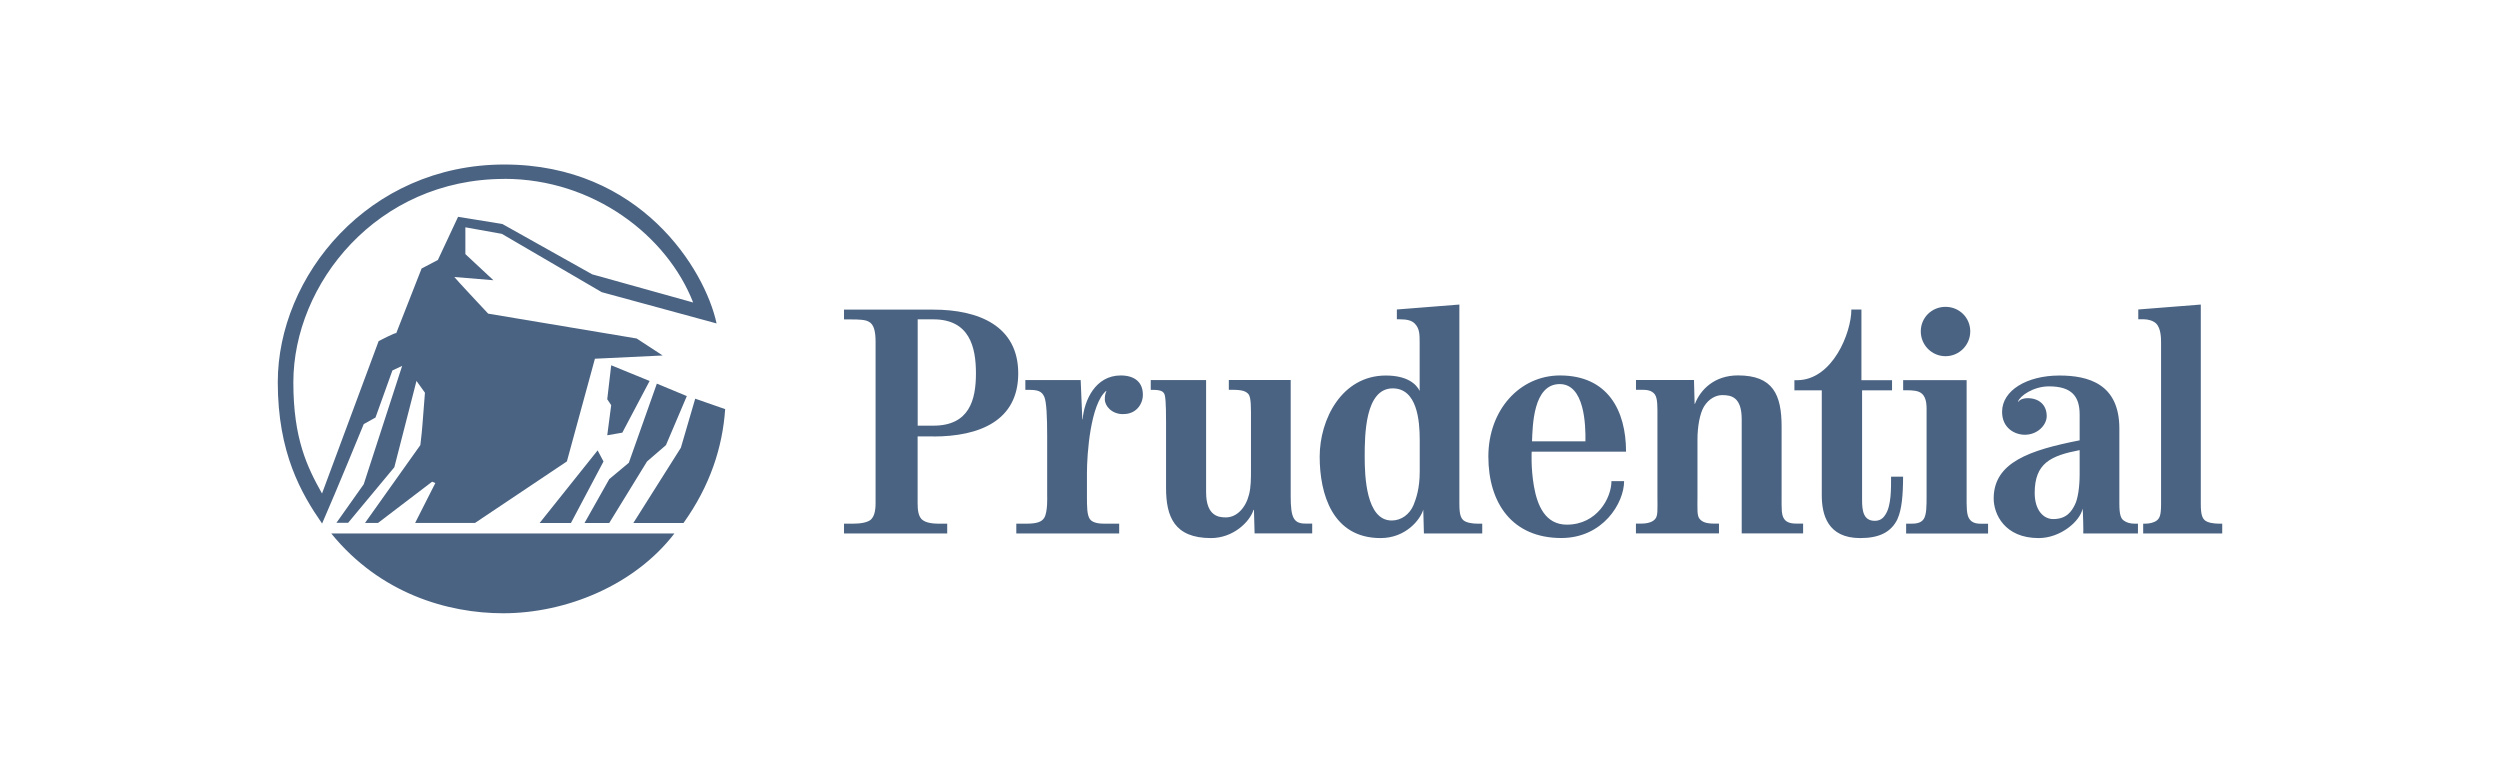 <svg width="180" height="56" viewBox="0 0 180 56" fill="none" xmlns="http://www.w3.org/2000/svg">
<path d="M44.801 31.153L43.722 31.339L44.006 29.172L43.722 28.747L44.006 26.3L46.772 27.43L44.806 31.153M49.213 37.654H45.601L49.023 32.236L50.055 28.705L52.212 29.457C52.026 32.189 51.134 34.968 49.213 37.654ZM47.949 32.049L46.586 33.226L43.866 37.654H42.086L43.866 34.497L45.275 33.32L47.293 27.622L49.451 28.518L47.949 32.049ZM43.309 21.027L36.134 16.838L33.507 16.366V18.295L35.525 20.177L32.712 19.944C32.712 19.944 32.805 20.084 35.148 22.582L45.838 24.371L47.712 25.595L42.834 25.828L40.816 33.222L34.205 37.649H29.89L31.345 34.777L31.113 34.683L27.221 37.649H26.282L30.266 32.045C30.452 30.443 30.359 31.148 30.596 28.276L29.987 27.426L28.392 33.642L25.063 37.644H24.222L26.189 34.865L28.955 26.342L28.253 26.674L27.035 30.064L26.189 30.536C26.189 30.536 24.222 35.342 23.19 37.696C21.688 35.529 20 32.61 20 27.524C19.995 19.897 26.514 11.845 36.311 11.845C46.108 11.845 50.752 19.383 51.594 23.288L43.294 21.027H43.309ZM41.105 37.654H38.854L43.029 32.428L43.453 33.226L41.109 37.654H41.105ZM36.227 44.155C32.242 44.155 27.365 42.74 23.85 38.41H48.558C45.698 42.133 40.774 44.155 36.227 44.155ZM36.32 12.882C27.123 12.882 21.121 20.462 21.121 27.528C21.121 31.578 22.106 33.605 23.185 35.533C24.547 31.858 27.263 24.558 27.263 24.558C27.263 24.558 28.527 23.899 28.527 23.993L30.355 19.332L31.526 18.72L32.982 15.61L36.171 16.128L42.639 19.752L49.906 21.779C48.032 16.973 42.732 12.877 36.311 12.877L36.32 12.882Z" fill="#4A6382"/>
<path d="M154.309 38.41V37.705H154.449C154.756 37.705 155.081 37.635 155.295 37.471C155.481 37.308 155.597 37.14 155.597 36.295V24.707C155.597 24.376 155.597 23.647 155.244 23.297C155.035 23.082 154.635 22.989 154.379 22.989H153.956V22.283L158.457 21.928V36.295C158.457 37.07 158.573 37.308 158.759 37.471C158.968 37.635 159.368 37.705 159.814 37.705H160V38.41H154.305M140.077 25.646C139.091 25.646 138.296 24.848 138.296 23.857C138.296 22.867 139.091 22.092 140.077 22.092C141.063 22.092 141.858 22.867 141.858 23.857C141.858 24.848 141.063 25.646 140.077 25.646ZM149.994 38.41C150.018 38.41 149.971 36.621 149.948 36.621C149.762 37.542 148.353 38.742 146.782 38.742C144.322 38.742 143.545 37 143.545 35.893C143.545 33.282 146.149 32.409 149.734 31.704V29.845C149.734 28.574 149.195 27.818 147.53 27.818C146.405 27.818 145.442 28.5 145.303 28.901V28.948C145.442 28.733 145.749 28.668 145.982 28.668C146.8 28.668 147.363 29.14 147.363 29.962C147.363 30.597 146.707 31.302 145.791 31.302C145.043 31.302 144.15 30.807 144.15 29.653C144.15 28.098 145.954 27.038 148.279 27.038C150.343 27.038 152.594 27.626 152.594 30.854V36.271C152.594 37.07 152.71 37.331 152.9 37.471C153.11 37.635 153.393 37.705 153.695 37.705H153.933V38.41H149.994ZM137.241 38.41V37.705H137.594C137.919 37.705 138.296 37.682 138.505 37.373C138.714 37.065 138.714 36.43 138.714 35.701V29.789C138.714 29.317 138.761 28.659 138.361 28.332C138.129 28.121 137.682 28.098 137.259 28.098H137.027V27.369H141.597V35.706C141.597 36.435 141.574 37.07 141.806 37.378C142.016 37.682 142.369 37.71 142.699 37.71H143.141V38.415H137.236L137.241 38.41ZM136.631 37.35C136.162 38.34 135.274 38.742 133.935 38.742C131.568 38.742 131.168 37.023 131.168 35.659V28.103H129.197V27.374H129.383C131.94 27.374 133.298 23.96 133.298 22.288H134.023V27.374H136.227V28.103H134.07V36.014C134.07 36.766 134.163 37.499 134.985 37.499C135.339 37.499 135.571 37.336 135.734 37.075C136.18 36.439 136.157 35.169 136.157 34.319H137.022C137.022 35.613 136.929 36.696 136.622 37.355L136.631 37.35ZM125.403 38.41V30.19C125.403 28.565 124.631 28.448 123.998 28.448C123.552 28.448 123.036 28.705 122.687 29.27C122.38 29.789 122.218 30.727 122.218 31.648V35.72C122.218 36.663 122.171 37.131 122.38 37.369C122.566 37.579 122.827 37.7 123.436 37.7H123.766V38.406H117.787V37.7H118.14C118.656 37.7 118.986 37.584 119.172 37.369C119.381 37.135 119.335 36.663 119.335 35.72V30.046C119.335 29.317 119.358 28.701 119.149 28.397C118.916 28.093 118.563 28.065 118.238 28.065H117.791V27.36H121.967L122.013 29.079H122.036C122.436 28.042 123.445 27.029 125.133 27.029C127.662 27.029 128.276 28.416 128.276 30.727V35.743C128.276 36.663 128.253 37.06 128.462 37.369C128.671 37.672 129.071 37.7 129.378 37.7H129.824V38.406H125.417L125.403 38.41ZM110.282 32.526C110.282 32.526 110.212 33.679 110.445 35.02C110.682 36.36 111.24 37.775 112.812 37.775C114.992 37.775 116.024 35.846 116.024 34.641H116.936C116.936 36.22 115.411 38.737 112.412 38.737C108.897 38.737 107.162 36.243 107.162 32.871C107.162 29.499 109.436 27.033 112.319 27.033C115.741 27.033 117.075 29.527 117.075 32.521H110.278L110.282 32.526ZM102.522 38.41L102.475 36.692C102.262 37.42 101.211 38.742 99.402 38.742C95.933 38.742 95.017 35.561 95.017 32.876C95.017 30.19 96.612 27.038 99.779 27.038C101.35 27.038 101.983 27.673 102.215 28.145V24.707C102.215 24.096 102.215 23.647 101.862 23.297C101.652 23.082 101.322 22.989 100.783 22.989H100.574V22.283L105.075 21.928V36.295C105.075 37.07 105.191 37.308 105.381 37.471C105.595 37.635 105.991 37.705 106.414 37.705H106.721V38.41H102.527H102.522ZM90.331 38.41L90.284 36.692C90.284 36.692 90.261 36.762 90.261 36.692C89.982 37.588 88.782 38.742 87.192 38.742C84.542 38.742 83.956 37.187 83.956 35.136V30.382C83.956 28.99 83.91 28.476 83.817 28.332C83.747 28.215 83.631 28.07 83.017 28.07H82.854V27.365H86.839V35.44C86.839 37.205 87.801 37.252 88.266 37.252C89.061 37.252 89.698 36.547 89.931 35.603C90.07 35.062 90.07 34.45 90.07 33.838V30.377C90.07 29.41 90.094 28.612 89.884 28.374C89.698 28.163 89.438 28.065 88.713 28.065H88.475V27.36H92.93V35.743C92.93 36.472 92.976 37.06 93.186 37.369C93.395 37.672 93.725 37.7 94.055 37.7H94.478V38.406H90.326L90.331 38.41ZM80.859 29.817C80.041 29.817 79.548 29.228 79.548 28.757C79.548 28.593 79.548 28.402 79.665 28.145H79.641C78.516 29.088 78.26 32.666 78.26 34.053V35.748C78.26 36.477 78.26 37.065 78.47 37.373C78.679 37.677 79.218 37.705 79.525 37.705H80.581V38.41H73.174V37.705H73.876C74.624 37.705 75.001 37.588 75.187 37.28C75.447 36.855 75.396 35.725 75.396 35.725V31.414C75.396 30.004 75.35 28.943 75.187 28.565C75.001 28.163 74.717 28.07 74.085 28.07H73.825V27.365H77.809L77.926 30.19H77.949C78.065 28.827 78.865 27.033 80.692 27.033C81.678 27.033 82.287 27.505 82.287 28.42C82.287 29.125 81.771 29.835 80.859 29.812V29.817ZM67.194 31.419H66.069V36.22C66.069 36.715 66.116 37.117 66.348 37.373C66.562 37.584 66.934 37.705 67.613 37.705H68.199V38.41H60.769V37.705H61.424C61.987 37.705 62.456 37.612 62.689 37.425C62.921 37.21 63.042 36.86 63.042 36.224V24.619C63.042 23.867 62.926 23.348 62.549 23.161C62.317 23.021 61.87 22.998 61.261 22.998H60.769V22.293H67.194C70.477 22.293 73.313 23.47 73.313 26.884C73.313 30.298 70.523 31.428 67.194 31.428V31.419ZM149.734 32.409C147.646 32.81 146.498 33.352 146.498 35.491C146.498 36.738 147.13 37.373 147.832 37.373C148.818 37.373 149.167 36.785 149.381 36.36C149.613 35.935 149.734 35.02 149.734 34.169V32.404V32.409ZM112.3 27.654C110.38 27.654 110.352 30.667 110.305 31.774H114.151C114.174 30.573 114.081 27.654 112.3 27.654ZM102.22 31.657C102.22 30.293 102.034 27.963 100.276 27.963C98.286 27.963 98.258 31.307 98.258 32.885C98.258 34.254 98.351 37.476 100.202 37.476C100.904 37.476 101.49 37.028 101.773 36.369C101.959 35.898 102.22 35.192 102.22 33.945V31.662V31.657ZM67.199 22.993H66.074V30.648H67.199C69.798 30.648 70.268 28.789 70.268 26.879C70.268 24.969 69.798 22.993 67.199 22.993Z" fill="#4A6382"/>
</svg>
